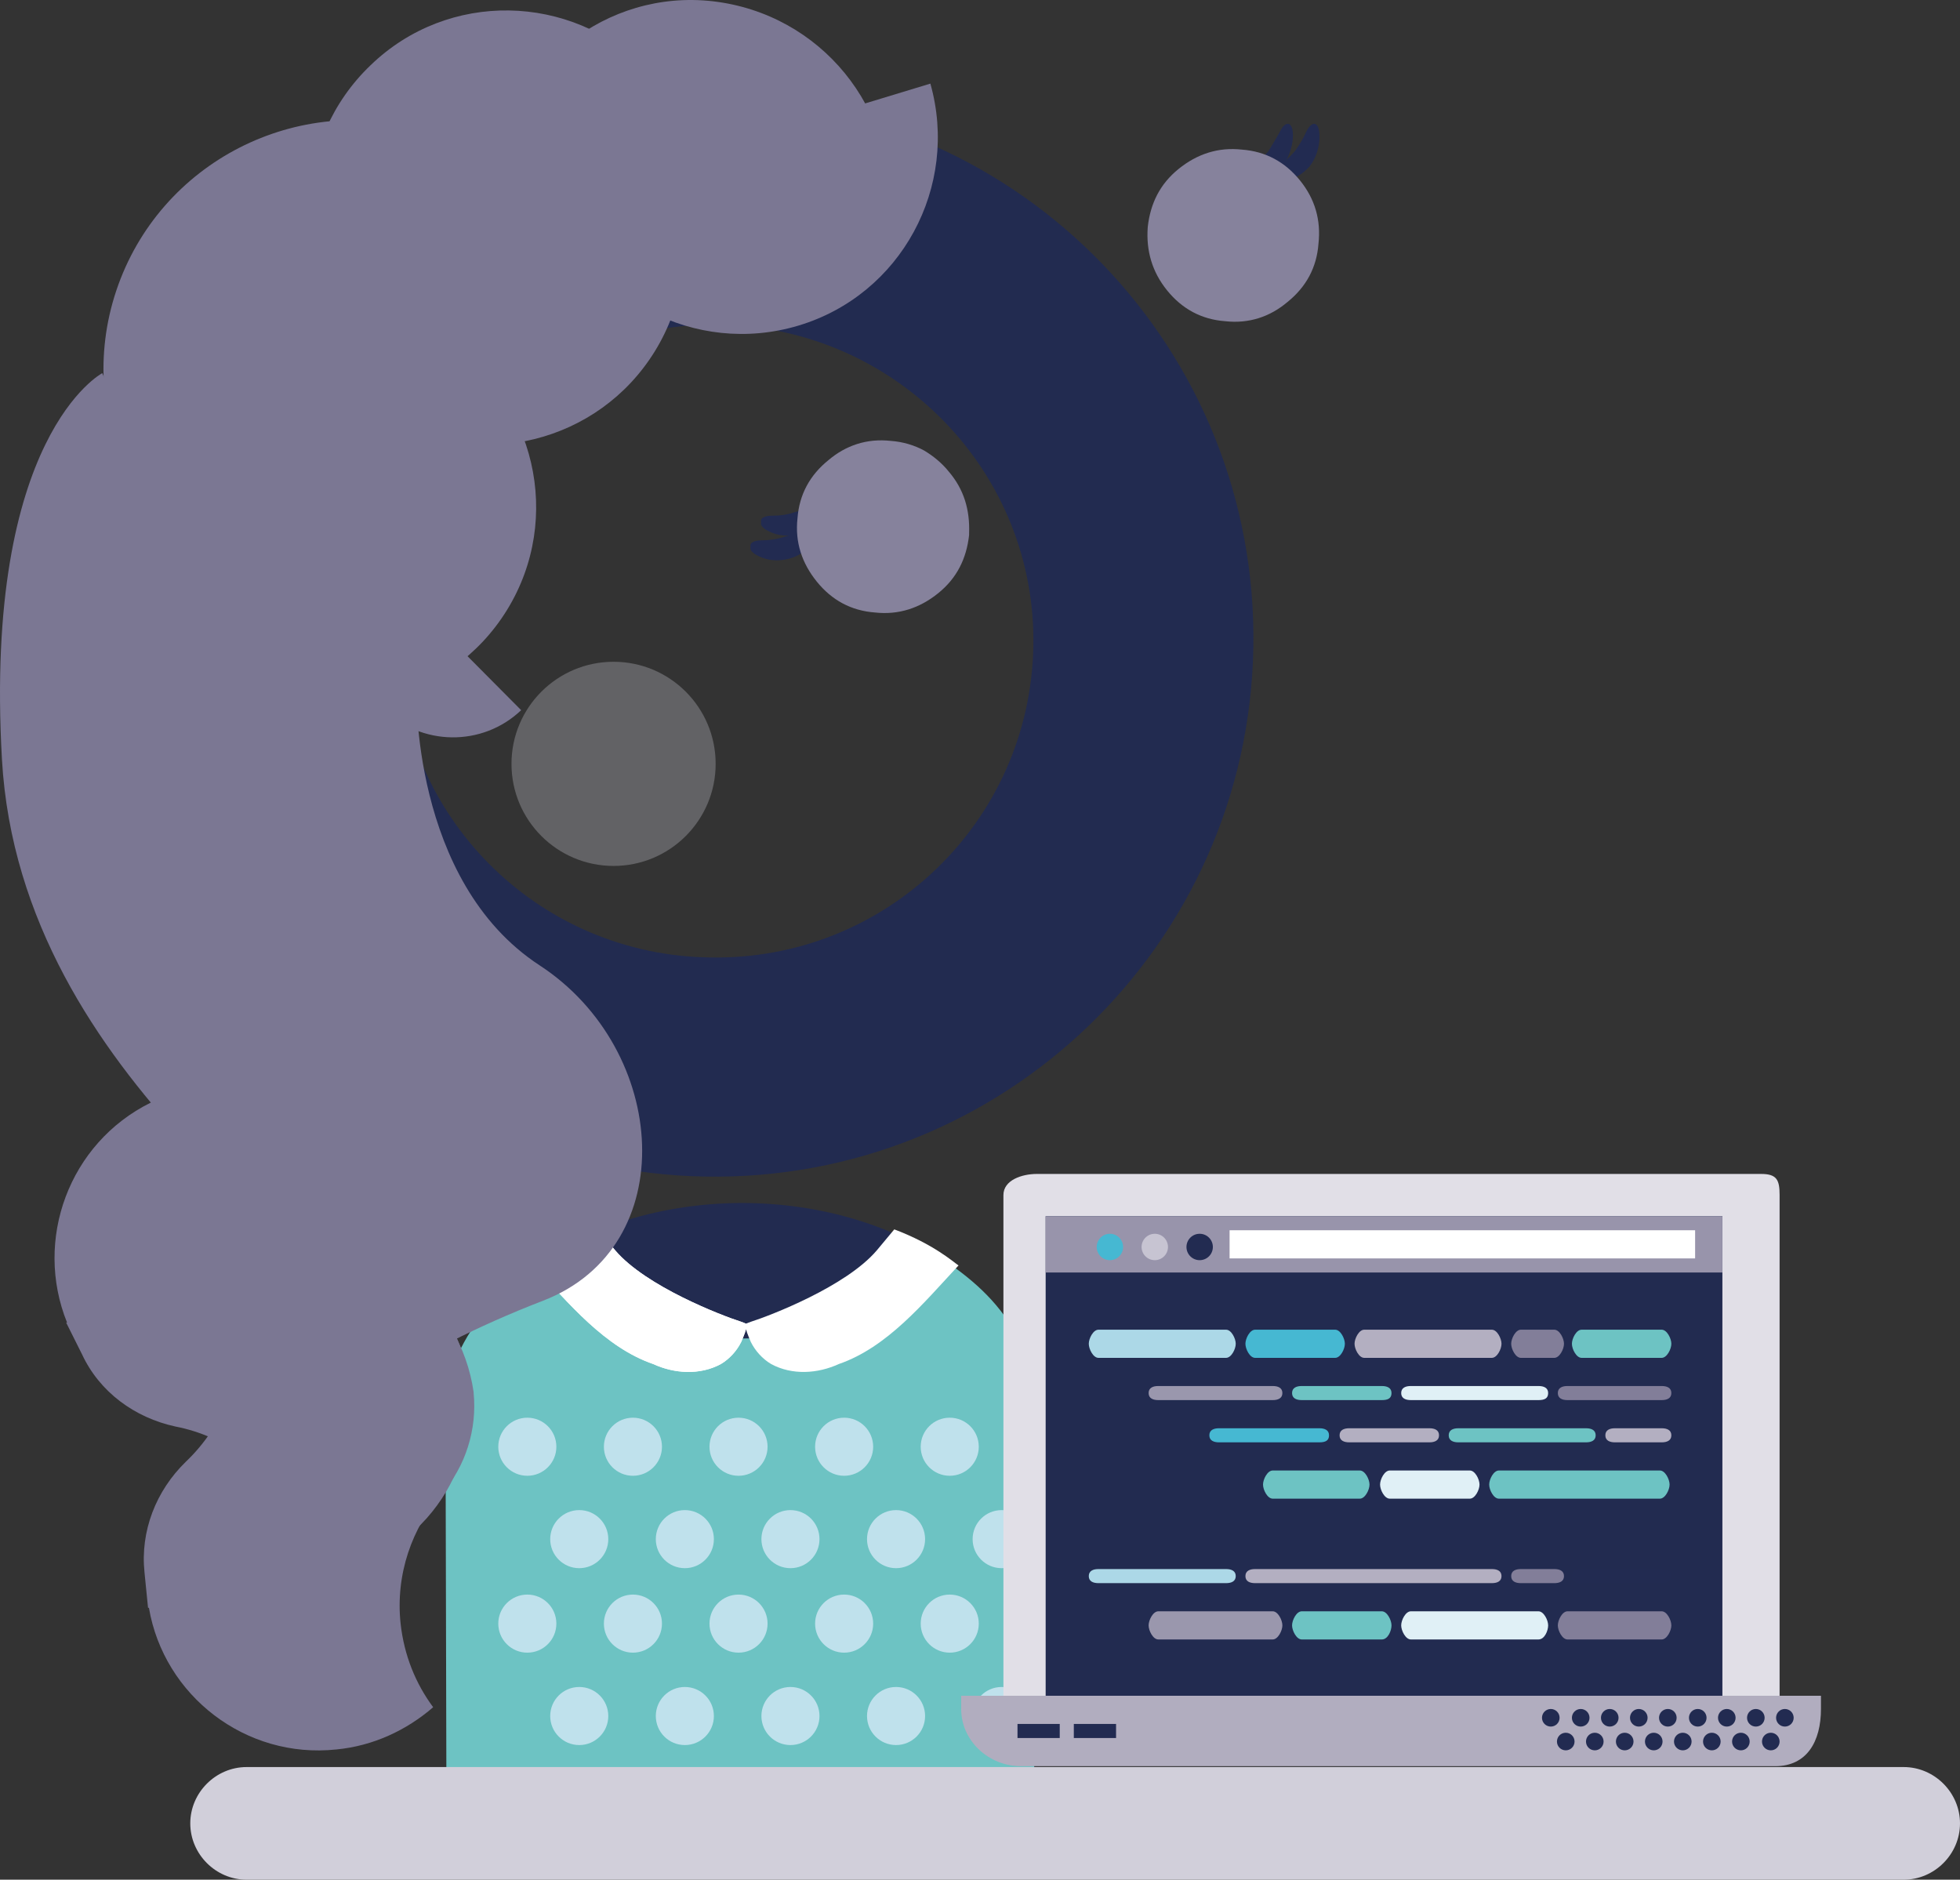 <?xml version="1.0" encoding="UTF-8" standalone="no"?>
<!-- Generator: Adobe Illustrator 21.0.0, SVG Export Plug-In . SVG Version: 6.00 Build 0)  -->

<svg
    xmlns:dc="http://purl.org/dc/elements/1.1/"
    xmlns:cc="http://creativecommons.org/ns#"
    xmlns:rdf="http://www.w3.org/1999/02/22-rdf-syntax-ns#"
    xmlns:sodipodi="http://sodipodi.sourceforge.net/DTD/sodipodi-0.dtd"
    xmlns:inkscape="http://www.inkscape.org/namespaces/inkscape"
    xmlns="http://www.w3.org/2000/svg"
    version="1.1"
    id="Calque_1"
    x="0px"
    y="0px"
    viewBox="0 0 222.722 213.601"
    xml:space="preserve"
    inkscape:version="0.91 r13725"
    sodipodi:docname="Illus_siteRH_craft.svg"
    width="222.722"
    height="213.601"><rect x="0" y="0" width="222.722" height="213.601" fill="#333333" stroke="none"/>
    <defs
        id="defs170"/>
    <sodipodi:namedview
        pagecolor="#ffffff"
        bordercolor="#666666"
        borderopacity="1"
        objecttolerance="10"
        gridtolerance="10"
        guidetolerance="10"
        inkscape:pageopacity="0"
        inkscape:pageshadow="2"
        inkscape:window-width="740"
        inkscape:window-height="480"
        id="namedview168"
        showgrid="false"
        fit-margin-top="0"
        fit-margin-left="0"
        fit-margin-right="0"
        fit-margin-bottom="0"
        inkscape:zoom="0.52039691"
        inkscape:cx="-144.8023"
        inkscape:cy="123.45"
        inkscape:window-x="0"
        inkscape:window-y="23"
        inkscape:window-maximized="0"
        inkscape:current-layer="Calque_1"/>
    <style
        type="text/css"
        id="style3">
	.st0{fill:#70B74E;}
	.st1{fill:#84BE60;}
	.st2{fill:#95C672;}
	.st3{fill:#A4CD85;}
	.st4{fill:#B2D498;}
	.st5{fill:#C1DCAA;}
	.st6{fill:#CEE3BD;}
	.st7{fill:#DBEACE;}
	.st8{fill:#E7F1DF;}
	.st9{fill:#F3F8F0;}
	.st10{fill:#232B51;}
	.st11{fill:#F1F1F5;}
	.st12{fill:#DEDCE5;}
	.st13{fill:#222B51;}
	.st14{fill:#86829C;}
	.st15{fill:#575677;}
	.st16{fill:#DBD9E3;}
	.st17{fill:#A7A3B7;}
	.st18{fill:#FFFFFF;}
	.st19{fill:#5F5D7D;}
	.st20{fill:#9D99AF;}
	.st21{fill:#CCC9D6;}
	.st22{fill:#BDB9C9;}
	.st23{fill:#AEAABD;}
	.st24{fill:#222B50;}
	.st25{fill:#827E99;}
	.st26{fill:#D0E8F1;}
	.st27{fill:#D6D4DE;}
	.st28{fill:#6C6987;}
	.st29{fill:#7D7995;}
	.st30{fill:#9692A9;}
	.st31{fill:#9894AB;}
	.st32{fill:#C7C4D2;}
	.st33{fill:#ACD8E7;}
	.st34{fill:#B3AFC1;}
	.st35{fill:#9A97AD;}
	.st36{fill:#E0F0F6;}
	.st37{fill-rule:evenodd;clip-rule:evenodd;fill:#ECEBF0;}
	.st38{fill-rule:evenodd;clip-rule:evenodd;fill:#222B51;}
	.st39{fill-rule:evenodd;clip-rule:evenodd;fill:#DBD9E3;}
	.st40{fill-rule:evenodd;clip-rule:evenodd;fill:#F0F0F0;}
	.st41{fill-rule:evenodd;clip-rule:evenodd;fill:#DEDCE5;}
	.st42{fill-rule:evenodd;clip-rule:evenodd;fill:#BAB7C7;}
	.st43{fill-rule:evenodd;clip-rule:evenodd;fill:#D6D4DE;}
	.st44{opacity:0.3;fill:#D1CFDA;}
	.st45{fill:#7B7793;}
	.st46{fill:#BFE1EC;}
	.st47{fill:#E1DFE7;}
	.st48{fill:#B1ADBF;}
	.st49{fill:#D1CFDA;}
	.st50{fill:#222B50;stroke:#222B50;stroke-miterlimit:10;}
	.st51{fill:none;stroke:#778692;stroke-width:0.855;stroke-linecap:round;stroke-linejoin:round;stroke-miterlimit:10;}
	.st52{fill:none;stroke:#B1ADBF;stroke-width:3.133;stroke-linecap:round;stroke-linejoin:round;stroke-miterlimit:10;}
	.st53{fill:none;stroke:#778692;stroke-width:0.864;stroke-linecap:round;stroke-linejoin:round;stroke-miterlimit:10;}
	.st54{fill:#4D4D70;}
	.st55{fill-rule:evenodd;clip-rule:evenodd;fill:#222B50;}
	.st56{fill-rule:evenodd;clip-rule:evenodd;fill:#BDB9C9;}
	.st57{fill:#A0D5D5;}
	.st58{fill:#0C2637;}
	.st59{fill:#656382;}
	.st60{fill:#565677;}
	.st61{fill:#D1EAEA;}
	.st62{fill:#9ED4D4;}
	.st63{fill:#75718E;}
	.st64{fill:#A4A0B5;}
	.st65{fill:#A29EB3;}
	.st66{fill:#A5A8C5;}
	.st67{fill:#8C90B4;}
	.st68{fill:#ECEBF0;}
	.st69{fill:#E6E5EC;}
	.st70{fill:#E7E5EC;}
	.st71{fill:#212B51;}
	.st72{fill-rule:evenodd;clip-rule:evenodd;fill:#84BE60;}
	.st73{fill-rule:evenodd;clip-rule:evenodd;fill:#D0E8F1;}
	.st74{fill-rule:evenodd;clip-rule:evenodd;fill:#FFFFFF;}
	.st75{fill:none;stroke:#FFFFFF;stroke-width:1.816;stroke-linecap:round;stroke-linejoin:round;stroke-miterlimit:10;}
	.st76{fill:#00AFCB;}
	.st77{fill:none;stroke:#212B51;stroke-width:3.44;}
	.st78{fill:#D4D1DC;}
	.st79{fill:#46476A;}
	.st80{fill:#9DD4D4;}
	.st81{fill-rule:evenodd;clip-rule:evenodd;fill:#F2F0F5;}
	.st82{fill:#DB5A29;}
	.st83{fill:#7C7894;}
	.st84{fill:#706D8B;}
	.st85{fill:#B5DCEA;}
	.st86{fill:#EBF5FA;}
	.st87{fill:none;stroke:#778692;stroke-width:1.168;stroke-linecap:round;stroke-linejoin:round;stroke-miterlimit:10;}
	.st88{fill:#A4D7D6;}
	.st89{fill-rule:evenodd;clip-rule:evenodd;fill:#F1F1F5;}
	.st90{fill:#444569;}
	.st91{fill-rule:evenodd;clip-rule:evenodd;fill:#212B51;}
	.st92{fill:#FCD946;stroke:#FFFFFF;stroke-width:0.55;stroke-linecap:round;stroke-linejoin:round;stroke-miterlimit:10;}
	.st93{fill:#5B5A7A;}
	.st94{fill:#47486B;}
	.st95{fill:#C0E2E2;}
	.st96{fill:#88849E;}
	.st97{fill:#E9E8EE;}
	.st98{fill-rule:evenodd;clip-rule:evenodd;fill:#C0E2E2;}
	.st99{fill-rule:evenodd;clip-rule:evenodd;fill:#4F4F71;}
	.st100{fill-rule:evenodd;clip-rule:evenodd;fill:#CCC9D6;}
	.st101{fill-rule:evenodd;clip-rule:evenodd;fill:#CECCD8;}
	.st102{fill-rule:evenodd;clip-rule:evenodd;fill:#E3E2E9;}
	.st103{fill-rule:evenodd;clip-rule:evenodd;fill:#B3AFC1;}
	.st104{fill:#494A6D;}
	.st105{fill:#BBE0E0;}
	.st106{fill:#6DC3C3;}
	.st107{fill:#00B0CC;}
	.st108{fill:#46B8D2;}
	.st109{fill:#222B50;stroke:#222B50;stroke-width:1.839;stroke-miterlimit:10;}
	.st110{fill:none;stroke:#778692;stroke-width:1.572;stroke-linecap:round;stroke-linejoin:round;stroke-miterlimit:10;}
	.st111{fill:none;stroke:#B1ADBF;stroke-width:5.762;stroke-linecap:round;stroke-linejoin:round;stroke-miterlimit:10;}
	.st112{fill:none;stroke:#778692;stroke-width:1.589;stroke-linecap:round;stroke-linejoin:round;stroke-miterlimit:10;}
	.st113{fill-rule:evenodd;clip-rule:evenodd;fill:#6DC3C3;}
	.st114{fill:none;stroke:#FFFFFF;stroke-width:2.83;stroke-linecap:round;stroke-linejoin:round;stroke-miterlimit:10;}
	.st115{fill:none;stroke:#212B51;stroke-width:5.361;}
	.st116{fill:#A9D9D8;}
	.st117{fill:none;stroke:#778692;stroke-width:2.047;stroke-linecap:round;stroke-linejoin:round;stroke-miterlimit:10;}
	.st118{fill:#FCD946;stroke:#FFFFFF;stroke-width:0.964;stroke-linecap:round;stroke-linejoin:round;stroke-miterlimit:10;}
	.st119{fill:#B2B2B2;}
	.st120{fill:#989999;}
	.st121{fill:#E4E4E3;}
	.st122{fill:#D4D2DD;}
	.st123{fill:#414367;}
	.st124{fill:#3D3E3E;}
	.st125{fill:#020203;}
	.st126{fill:#87BBAD;}
	.st127{fill:#595879;}
	.st128{fill:#797591;}
	.st129{fill:none;stroke:#FFFFFF;stroke-width:2.498;stroke-linecap:round;stroke-linejoin:round;stroke-miterlimit:10;}
	.st130{fill:none;stroke:#212B51;stroke-width:4.731;}
</style>
    <g
        id="g5"
        transform="translate(-115.978,-136.599)"><path
       id="XMLID_612_"
       class="st24"
       d="m 198.3,147.9 c -33.8,-0.6 -61.7,26.3 -62.3,60.1 -0.6,33.8 26.3,61.7 60.1,62.3 33.8,0.6 61.7,-26.3 62.3,-60.1 0.6,-33.8 -26.3,-61.7 -60.1,-62.3 z m -37.1,63.6 c -0.1,-1.3 -0.2,-2.6 -0.2,-3.9 0.2,-11.3 6,-21.2 14.8,-27.1 6.2,-4.5 13.8,-7.2 22.1,-7 20,0.4 35.9,16.8 35.5,36.6 -0.4,19.9 -16.8,35.7 -36.8,35.3 -19.1,-0.3 -34.4,-15.3 -35.4,-33.9 z"
       inkscape:connector-curvature="0"
       style="fill:#222b50" />
        <g
            id="clothes_16_"><g
         id="XMLID_610_"><path
           id="XMLID_611_"
           class="st24"
           d="m 233.4,296.8 c 0,-13 -14.9,-23.5 -33.2,-23.5 -18.3,0.1 -33.1,10.7 -33,23.7 l 0.1,41.3 66.2,-0.2 -0.1,-41.3 z"
           inkscape:connector-curvature="0"
           style="fill:#222b50" /></g>
            <path
                id="XMLID_609_"
                class="st106"
                d="m 182.2,277.1 c -9.1,4.2 -15.7,12.4 -15.6,19.7 l 0.1,41.5 66.8,-0.2 -0.1,-41.5 c 0,-8.1 -4.5,-13.9 -13.5,-18.8 0,0 -7.3,3.8 -7.6,4.4 -1.8,4.4 -3.1,6.5 -12,6.5 -7.7,0 -10.8,-4.8 -13.6,-8.3 l -4.5,-3.3"
                inkscape:connector-curvature="0"
                style="fill:#6dc3c3"/></g>
        <g
            id="XMLID_607_"><circle
         id="XMLID_608_"
         class="st44"
         cx="185.7"
         cy="223.4"
         r="11.6"
         style="opacity:0.3;fill:#d1cfda" /></g>
        <g
            id="XMLID_602_"><g
         id="XMLID_605_"><path
           id="XMLID_606_"
           class="st13"
           d="m 202.5,198 c -1.4,0 -1.8,0.8 -0.3,1.5 1,0.5 2.2,0.6 3.4,0.3 1.2,-0.3 2.1,-1 2.8,-2 0.9,-1.4 0.2,-1.9 -1,-1.2 -0.7,0.4 -1.5,0.8 -2.3,1 -0.9,0.3 -1.8,0.4 -2.6,0.4 z"
           inkscape:connector-curvature="0"
           style="fill:#222b51" /></g>
            <g
                id="XMLID_603_"><path
           id="XMLID_604_"
           class="st13"
           d="m 203.7,195.2 c -1.4,0 -1.8,0.8 -0.3,1.5 1,0.5 2.2,0.6 3.4,0.3 1.2,-0.3 2.1,-1 2.8,-2 0.9,-1.4 0.2,-1.9 -1,-1.2 -0.7,0.4 -1.5,0.8 -2.3,1 -0.9,0.3 -1.7,0.4 -2.6,0.4 z"
           inkscape:connector-curvature="0"
           style="fill:#222b51" /></g></g>
        <g
            id="XMLID_597_"><g
         id="XMLID_600_"><path
           id="XMLID_601_"
           class="st13"
           d="m 264.4,151.6 c 0.6,-1.3 1.5,-1.3 1.5,0.4 0,1.1 -0.4,2.3 -1.1,3.2 -0.8,0.9 -1.8,1.5 -3,1.7 -1.6,0.3 -1.8,-0.6 -0.6,-1.4 0.7,-0.5 1.3,-1 1.9,-1.7 0.5,-0.7 1,-1.5 1.3,-2.2 z"
           inkscape:connector-curvature="0"
           style="fill:#222b51" /></g>
            <g
                id="XMLID_598_"><path
           id="XMLID_599_"
           class="st13"
           d="m 261.4,151.6 c 0.6,-1.3 1.5,-1.3 1.5,0.4 0,1.1 -0.4,2.3 -1.1,3.2 -0.8,0.9 -1.8,1.5 -3,1.7 -1.6,0.3 -1.8,-0.6 -0.6,-1.4 0.7,-0.5 1.3,-1 1.9,-1.7 0.5,-0.8 0.9,-1.5 1.3,-2.2 z"
           inkscape:connector-curvature="0"
           style="fill:#222b51" /></g></g>
        <path
            id="XMLID_596_"
            class="st18"
            d="m 200.9,287 c -0.1,0.7 -0.4,1.4 -0.7,2.1 -0.5,1 -1.3,1.9 -2.3,2.5 -2.4,1.3 -5.3,1.1 -7.7,0 -5.5,-1.9 -9.6,-6.9 -13.6,-11.2 0.6,-0.4 2.8,-2.4 7.3,-4.1 l 2,2.4 c 3.5,4.1 12.1,7.4 14.3,8.1 0.3,0.1 0.5,0.2 0.5,0.2 0,0 0.1,0.1 0.2,0 z"
            inkscape:connector-curvature="0"
            style="fill:#ffffff"/>
        <path
            id="XMLID_595_"
            class="st18"
            d="m 200.9,287 c -0.1,0.7 -0.4,1.4 -0.7,2.1 -0.5,1 -1.3,1.9 -2.3,2.5 -2.4,1.3 -5.3,1.1 -7.7,0 -5.5,-1.9 -9.6,-6.9 -13.6,-11.2 0.6,-0.4 2.8,-2.4 7.3,-4.1 l 2,2.4 c 3.5,4.1 12.1,7.4 14.3,8.1 0.3,0.1 0.5,0.2 0.5,0.2 0,0 0.1,0.1 0.2,0 z"
            inkscape:connector-curvature="0"
            style="fill:#ffffff"/>
        <path
            id="XMLID_594_"
            class="st18"
            d="m 200.6,287 c 0.1,0.7 0.4,1.4 0.7,2.1 0.5,1 1.3,1.9 2.3,2.5 2.4,1.3 5.3,1.1 7.7,0 5.5,-1.9 9.6,-6.9 13.6,-11.2 -0.6,-0.4 -2.8,-2.4 -7.3,-4.1 l -2,2.4 c -3.5,4.1 -12.1,7.4 -14.3,8.1 -0.3,0.1 -0.5,0.2 -0.5,0.2 0,0 -0.1,0.1 -0.2,0 z"
            inkscape:connector-curvature="0"
            style="fill:#ffffff"/>
        <g
            id="XMLID_589_"><g
         id="XMLID_592_"><path
           id="XMLID_593_"
           class="st13"
           d="m 202.5,198.3 c -1.4,0 -1.8,0.8 -0.3,1.5 1,0.5 2.2,0.6 3.4,0.3 1.2,-0.3 2.1,-1 2.8,-2 0.9,-1.4 0.2,-1.9 -1,-1.1 -0.7,0.4 -1.5,0.8 -2.3,1 -0.9,0.2 -1.8,0.3 -2.6,0.3 z"
           inkscape:connector-curvature="0"
           style="fill:#222b51" /></g>
            <g
                id="XMLID_590_"><path
           id="XMLID_591_"
           class="st13"
           d="m 203.7,195.5 c -1.4,0 -1.8,0.8 -0.3,1.5 1,0.5 2.2,0.6 3.4,0.3 1.2,-0.3 2.1,-1 2.8,-2 0.9,-1.4 0.2,-1.9 -1,-1.2 -0.7,0.4 -1.5,0.8 -2.3,1 -0.9,0.3 -1.7,0.4 -2.6,0.4 z"
           inkscape:connector-curvature="0"
           style="fill:#222b51" /></g></g>
        <g
            id="XMLID_584_"><g
         id="XMLID_587_"><path
           id="XMLID_588_"
           class="st13"
           d="m 264.4,151.9 c 0.6,-1.3 1.5,-1.3 1.5,0.4 0,1.1 -0.4,2.3 -1.1,3.2 -0.8,0.9 -1.8,1.5 -3,1.7 -1.6,0.3 -1.8,-0.6 -0.6,-1.4 0.7,-0.5 1.3,-1 1.9,-1.7 0.5,-0.7 0.9,-1.4 1.3,-2.2 z"
           inkscape:connector-curvature="0"
           style="fill:#222b51" /></g>
            <g
                id="XMLID_585_"><path
           id="XMLID_586_"
           class="st13"
           d="m 261.3,151.9 c 0.6,-1.3 1.5,-1.3 1.5,0.4 0,1.1 -0.4,2.3 -1.1,3.2 -0.8,0.9 -1.8,1.5 -3,1.7 -1.6,0.3 -1.8,-0.6 -0.6,-1.4 0.7,-0.5 1.3,-1 1.9,-1.7 0.5,-0.8 1,-1.5 1.3,-2.2 z"
           inkscape:connector-curvature="0"
           style="fill:#222b51" /></g></g>
        <g
            id="XMLID_570_"><path
         id="XMLID_583_"
         class="st45"
         d="m 178.9,159.1 c 3.8,11.5 16.1,18 27.8,14.5 11.7,-3.5 18.3,-15.8 15,-27.5 l -42.8,13 z"
         inkscape:connector-curvature="0"
         style="fill:#7b7793" />
            <path
                id="XMLID_582_"
                class="st45"
                d="m 197.8,160.3 c -3.3,-11.7 -15.4,-18.6 -27.2,-15.5 -11.8,3.1 -18.9,15.1 -16,26.9 l 43.2,-11.4 z"
                inkscape:connector-curvature="0"
                style="fill:#7b7793"/>
            <path
                id="XMLID_581_"
                class="st45"
                d="m 216.8,162.1 c 1.7,-12 -6.6,-23.2 -18.7,-25.2 -12.1,-2 -23.4,6.2 -25.5,18.1 l 44.2,7.1 z"
                inkscape:connector-curvature="0"
                style="fill:#7b7793"/>
            <path
                id="XMLID_580_"
                class="st45"
                d="m 159.4,201.4 c -4.2,4.4 -4.2,11.4 0.1,15.7 4.3,4.3 11.3,4.4 15.7,0.2 l -15.8,-15.9 z"
                inkscape:connector-curvature="0"
                style="fill:#7b7793"/>
            <path
                id="XMLID_579_"
                class="st45"
                d="m 143.2,213.5 c 10.5,6.1 24,2.8 30.4,-7.6 6.4,-10.4 3.2,-24 -7,-30.5 l -23.4,38.1 z"
                inkscape:connector-curvature="0"
                style="fill:#7b7793"/>
            <path
                id="XMLID_578_"
                class="st45"
                d="m 160,184.1 c 10.5,6.1 24,2.8 30.4,-7.6 6.4,-10.4 3.2,-24 -7,-30.5 L 160,184.1 Z"
                inkscape:connector-curvature="0"
                style="fill:#7b7793"/>
            <path
                id="XMLID_577_"
                class="st45"
                d="m 157,238.4 c 0,-6.9 1.7,-13.4 4.7,-19 -0.8,-3.1 -1.2,-6.3 -1.2,-9.6 0,-20.9 16.9,-37.8 37.8,-37.8 3.3,0 6.5,0.4 9.6,1.2 l 10.5,-21 c -27.5,-14.5 -67.2,-6.1 -82.6,27.5 -11,23.9 -1.7,62.9 25.2,78.5 l 0.6,-1.1 c -2.9,-5.6 -4.6,-11.9 -4.6,-18.7 z"
                inkscape:connector-curvature="0"
                style="fill:#7b7793"/>
            <path
                id="XMLID_576_"
                class="st45"
                d="m 189.4,144.4 c -8.6,-8.6 -22.5,-8.9 -31.3,-0.4 -8.8,8.4 -9.3,22.3 -1.1,31.3 l 32.4,-30.9 z"
                inkscape:connector-curvature="0"
                style="fill:#7b7793"/>
            <path
                id="XMLID_575_"
                class="st45"
                d="m 164.5,151.5 c -14.7,-4.5 -30.4,3.5 -35.3,18.1 -4.9,14.6 2.9,30.5 17.4,35.6 l 17.9,-53.7 z"
                inkscape:connector-curvature="0"
                style="fill:#7b7793"/>
            <path
                id="XMLID_574_"
                class="st45"
                d="m 163.3,214.8 c 0,0 -0.7,21.9 14,31.5 14.7,9.6 16.2,32 0.4,38.1 -15.8,6.1 -23.5,12.8 -23.5,12.8 0,0 6.3,-29.5 -4.9,-45.7 -11.2,-16.2 -7,-48.7 -7,-48.7 l 21,12 z"
                inkscape:connector-curvature="0"
                style="fill:#7b7793"/>
            <path
                id="XMLID_573_"
                class="st45"
                d="m 127.6,179 c 0,0 -13.5,7.1 -11.4,43.9 2.1,36.8 39.4,57.1 42.2,66 2.8,8.8 15.4,-11.3 15.4,-11.3 L 143.2,215.4 127.6,179 Z"
                inkscape:connector-curvature="0"
                style="fill:#7b7793"/>
            <path
                id="XMLID_572_"
                class="st45"
                d="m 149.5,309.2 c -2.8,-5.7 -7.9,-9.4 -13.6,-10.5 -4.6,-1 -8.6,-3.9 -10.6,-8.2 l -1.8,-3.6 0.1,0 c -3.8,-9.4 0.2,-20.4 9.5,-25 3.8,-1.9 8,-2.4 11.9,-1.7 -0.2,3.3 0.4,6.8 1.9,10 2.5,5.1 6.8,8.5 11.8,10.1 4,1.2 7.2,4 9,7.8 l 0,0.1 0,0 c 4.3,9.6 0.2,20.9 -9.3,25.5 -2.3,1.1 -4.7,1.8 -7.1,1.9 -0.2,-2.2 -0.8,-4.4 -1.8,-6.4 z"
                inkscape:connector-curvature="0"
                style="fill:#7b7793"/>
            <path
                id="XMLID_571_"
                class="st45"
                d="m 143.1,286.5 c 0.6,6.3 -1.7,12.1 -6,16.2 -3.4,3.3 -5.2,7.9 -4.7,12.6 l 0.4,4 0.1,0 c 1.7,10 11,17.2 21.3,16.1 4.2,-0.4 8,-2.2 11,-4.8 -2,-2.7 -3.3,-5.9 -3.7,-9.5 -0.6,-5.6 1.3,-10.9 4.7,-14.8 2.7,-3.1 4,-7.3 3.6,-11.4 l 0,-0.1 0,0 C 168.3,284.4 158.9,277 148.4,278 c -2.5,0.3 -4.9,1 -7,2.1 0.9,2 1.5,4.1 1.7,6.4 z"
                inkscape:connector-curvature="0"
                style="fill:#7b7793"/></g>
        <g
            id="XMLID_567_"><path
         id="XMLID_569_"
         class="st14"
         d="m 263.7,157.1 c -1.7,-2.1 -3.9,-3.3 -6.6,-3.5 -2.7,-0.3 -5.1,0.5 -7.2,2.2 -2.1,1.7 -3.2,3.9 -3.5,6.6 -0.2,2.7 0.5,5.1 2.2,7.2 1.7,2.1 3.9,3.3 6.6,3.5 2.7,0.3 5.1,-0.5 7.1,-2.2 2.1,-1.7 3.3,-3.9 3.5,-6.6 0.3,-2.7 -0.4,-5.1 -2.1,-7.2 z"
         inkscape:connector-curvature="0"
         style="fill:#86829c" />
            <path
                id="XMLID_568_"
                class="st14"
                d="m 223.8,190.2 c -0.8,-1 -1.8,-1.8 -2.8,-2.4 -1.1,-0.6 -2.4,-1 -3.8,-1.1 -2.7,-0.3 -5.1,0.5 -7.1,2.2 -2.1,1.7 -3.3,3.9 -3.5,6.6 -0.3,2.7 0.5,5.1 2.2,7.2 1.7,2.1 3.9,3.3 6.6,3.5 2.7,0.3 5.1,-0.5 7.2,-2.2 2.1,-1.7 3.2,-3.9 3.5,-6.6 0,0 0,-0.1 0,-0.2 0.1,-2.7 -0.6,-5 -2.3,-7 z"
                inkscape:connector-curvature="0"
                style="fill:#86829c"/></g>
        <g
            id="XMLID_534_"><g
         id="XMLID_559_"><circle
           id="XMLID_566_"
           class="st46"
           cx="175.9"
           cy="301"
           r="3.3"
           style="fill:#bfe1ec" /><circle
            id="XMLID_565_"
            class="st46"
            cx="187.9"
            cy="301"
            r="3.3"
            style="fill:#bfe1ec"/><circle
            id="XMLID_564_"
            class="st46"
            cx="199.9"
            cy="301"
            r="3.3"
            style="fill:#bfe1ec"/><g
            id="XMLID_562_"><circle
             id="XMLID_563_"
             class="st46"
             cx="211.9"
             cy="301"
             r="3.3"
             style="fill:#bfe1ec" /></g><g
            id="XMLID_560_"><circle
             id="XMLID_561_"
             class="st46"
             cx="223.9"
             cy="301"
             r="3.3"
             style="fill:#bfe1ec" /></g></g>
            <g
                id="XMLID_551_"><circle
           id="XMLID_558_"
           class="st46"
           cx="181.8"
           cy="311.5"
           r="3.3"
           style="fill:#bfe1ec" />
                <circle
                    id="XMLID_557_"
                    class="st46"
                    cx="193.8"
                    cy="311.5"
                    r="3.3"
                    style="fill:#bfe1ec"/>
                <circle
                    id="XMLID_556_"
                    class="st46"
                    cx="205.8"
                    cy="311.5"
                    r="3.3"
                    style="fill:#bfe1ec"/>
                <g
                    id="XMLID_554_"><circle
             id="XMLID_555_"
             class="st46"
             cx="217.8"
             cy="311.5"
             r="3.3"
             style="fill:#bfe1ec" /></g>
                <g
                    id="XMLID_552_"><circle
             id="XMLID_553_"
             class="st46"
             cx="229.8"
             cy="311.5"
             r="3.3"
             style="fill:#bfe1ec" /></g></g>
            <g
                id="XMLID_543_"><circle
           id="XMLID_550_"
           class="st46"
           cx="175.9"
           cy="321.1"
           r="3.3"
           style="fill:#bfe1ec" />
                <circle
                    id="XMLID_549_"
                    class="st46"
                    cx="187.9"
                    cy="321.1"
                    r="3.3"
                    style="fill:#bfe1ec"/>
                <circle
                    id="XMLID_548_"
                    class="st46"
                    cx="199.9"
                    cy="321.1"
                    r="3.3"
                    style="fill:#bfe1ec"/>
                <g
                    id="XMLID_546_"><circle
             id="XMLID_547_"
             class="st46"
             cx="211.9"
             cy="321.1"
             r="3.3"
             style="fill:#bfe1ec" /></g>
                <g
                    id="XMLID_544_"><circle
             id="XMLID_545_"
             class="st46"
             cx="223.9"
             cy="321.1"
             r="3.3"
             style="fill:#bfe1ec" /></g></g>
            <g
                id="XMLID_535_"><circle
           id="XMLID_542_"
           class="st46"
           cx="181.8"
           cy="331.6"
           r="3.3"
           style="fill:#bfe1ec" />
                <circle
                    id="XMLID_541_"
                    class="st46"
                    cx="193.8"
                    cy="331.6"
                    r="3.3"
                    style="fill:#bfe1ec"/>
                <circle
                    id="XMLID_540_"
                    class="st46"
                    cx="205.8"
                    cy="331.6"
                    r="3.3"
                    style="fill:#bfe1ec"/>
                <g
                    id="XMLID_538_"><circle
             id="XMLID_539_"
             class="st46"
             cx="217.8"
             cy="331.6"
             r="3.3"
             style="fill:#bfe1ec" /></g>
                <g
                    id="XMLID_536_"><circle
             id="XMLID_537_"
             class="st46"
             cx="229.8"
             cy="331.6"
             r="3.3"
             style="fill:#bfe1ec" /></g></g></g>
        <g
            id="XMLID_485_"><path
         id="XMLID_533_"
         class="st47"
         d="m 318.2,330.9 0,-58.5 c 0,-1.7 -0.3,-2.4 -2.1,-2.4 l -82.3,0 c -1.7,0 -3.8,0.7 -3.8,2.4 l 0,58.5 88.2,0 z"
         inkscape:connector-curvature="0"
         style="fill:#e1dfe7" />
            <rect
                id="XMLID_532_"
                x="234.8"
                y="274.8"
                class="st24"
                width="76.9"
                height="56.1"
                style="fill:#222b50"/>
            <g
                id="XMLID_510_"><path
           id="XMLID_531_"
           class="st48"
           d="m 288.6,329.3 -63.4,0 0,1.5 c 0,3.6 3.1,6.5 6.8,6.5 l 56.6,0 29.1,0 c 3.6,0 5.2,-2.8 5.2,-6.5 l 0,-1.5 -34.3,0 z"
           inkscape:connector-curvature="0"
           style="fill:#b1adbf" />
                <rect
                    id="XMLID_530_"
                    x="231.6"
                    y="332.5"
                    class="st13"
                    width="4.8"
                    height="1.6"
                    style="fill:#222b51"/>
                <rect
                    id="XMLID_529_"
                    x="238"
                    y="332.5"
                    class="st13"
                    width="4.8"
                    height="1.6"
                    style="fill:#222b51"/>
                <g
                    id="XMLID_511_"><circle
             id="XMLID_528_"
             class="st13"
             cx="292.2"
             cy="331.8"
             r="1"
             style="fill:#222b51" />
                    <circle
                        id="XMLID_527_"
                        class="st13"
                        cx="295.6"
                        cy="331.8"
                        r="1"
                        style="fill:#222b51"/>
                    <circle
                        id="XMLID_526_"
                        class="st13"
                        cx="298.9"
                        cy="331.8"
                        r="1"
                        style="fill:#222b51"/>
                    <circle
                        id="XMLID_525_"
                        class="st13"
                        cx="302.2"
                        cy="331.8"
                        r="1"
                        style="fill:#222b51"/>
                    <circle
                        id="XMLID_524_"
                        class="st13"
                        cx="305.5"
                        cy="331.8"
                        r="1"
                        style="fill:#222b51"/>
                    <circle
                        id="XMLID_523_"
                        class="st13"
                        cx="308.9"
                        cy="331.8"
                        r="1"
                        style="fill:#222b51"/>
                    <circle
                        id="XMLID_522_"
                        class="st13"
                        cx="312.2"
                        cy="331.8"
                        r="1"
                        style="fill:#222b51"/>
                    <circle
                        id="XMLID_521_"
                        class="st13"
                        cx="315.5"
                        cy="331.8"
                        r="1"
                        style="fill:#222b51"/>
                    <circle
                        id="XMLID_520_"
                        class="st13"
                        cx="318.8"
                        cy="331.8"
                        r="1"
                        style="fill:#222b51"/>
                    <circle
                        id="XMLID_519_"
                        class="st13"
                        cx="293.9"
                        cy="334.5"
                        r="1"
                        style="fill:#222b51"/>
                    <circle
                        id="XMLID_518_"
                        class="st13"
                        cx="297.2"
                        cy="334.5"
                        r="1"
                        style="fill:#222b51"/>
                    <circle
                        id="XMLID_517_"
                        class="st13"
                        cx="300.6"
                        cy="334.5"
                        r="1"
                        style="fill:#222b51"/>
                    <circle
                        id="XMLID_516_"
                        class="st13"
                        cx="303.9"
                        cy="334.5"
                        r="1"
                        style="fill:#222b51"/>
                    <circle
                        id="XMLID_515_"
                        class="st13"
                        cx="307.2"
                        cy="334.5"
                        r="1"
                        style="fill:#222b51"/>
                    <circle
                        id="XMLID_514_"
                        class="st13"
                        cx="310.5"
                        cy="334.5"
                        r="1"
                        style="fill:#222b51"/>
                    <circle
                        id="XMLID_513_"
                        class="st13"
                        cx="313.8"
                        cy="334.5"
                        r="1"
                        style="fill:#222b51"/>
                    <circle
                        id="XMLID_512_"
                        class="st13"
                        cx="317.2"
                        cy="334.5"
                        r="1"
                        style="fill:#222b51"/></g></g>
            <rect
                id="XMLID_509_"
                x="234.8"
                y="274.8"
                class="st31"
                width="76.9"
                height="6.4"
                style="fill:#9894ab"/>
            <g
                id="XMLID_504_"><circle
           id="XMLID_508_"
           class="st108"
           cx="242.1"
           cy="278.3"
           r="1.5"
           style="fill:#46b8d2" />
                <circle
                    id="XMLID_507_"
                    class="st32"
                    cx="247.2"
                    cy="278.3"
                    r="1.5"
                    style="fill:#c7c4d2"/>
                <circle
                    id="XMLID_506_"
                    class="st13"
                    cx="252.3"
                    cy="278.3"
                    r="1.5"
                    style="fill:#222b51"/>
                <rect
                    id="XMLID_505_"
                    x="255.7"
                    y="276.4"
                    class="st18"
                    width="52.9"
                    height="3.2"
                    style="fill:#ffffff"/></g>
            <path
                class="st33"
                d="m 255.3,290.9 -14.5,0 c -0.6,0 -1.1,-1 -1.1,-1.6 0,-0.6 0.5,-1.6 1.1,-1.6 l 14.5,0 c 0.6,0 1.1,1 1.1,1.6 0,0.6 -0.5,1.6 -1.1,1.6 z"
                id="path118"
                inkscape:connector-curvature="0"
                style="fill:#acd8e7"/>
            <path
                class="st108"
                d="m 267.7,290.9 -9.1,0 c -0.6,0 -1.1,-1 -1.1,-1.6 0,-0.6 0.5,-1.6 1.1,-1.6 l 9.1,0 c 0.6,0 1.1,1 1.1,1.6 0,0.6 -0.5,1.6 -1.1,1.6 z"
                id="path120"
                inkscape:connector-curvature="0"
                style="fill:#46b8d2"/>
            <path
                class="st106"
                d="m 304.8,290.9 -9.1,0 c -0.6,0 -1.1,-1 -1.1,-1.6 0,-0.6 0.5,-1.6 1.1,-1.6 l 9.1,0 c 0.6,0 1.1,1 1.1,1.6 0,0.6 -0.5,1.6 -1.1,1.6 z"
                id="path122"
                inkscape:connector-curvature="0"
                style="fill:#6dc3c3"/>
            <path
                class="st25"
                d="m 292.6,290.9 -3.8,0 c -0.6,0 -1.1,-1 -1.1,-1.6 0,-0.6 0.5,-1.6 1.1,-1.6 l 3.8,0 c 0.6,0 1.1,1 1.1,1.6 0,0.6 -0.5,1.6 -1.1,1.6 z"
                id="path124"
                inkscape:connector-curvature="0"
                style="fill:#827e99"/>
            <path
                class="st34"
                d="m 285.5,290.9 -14.5,0 c -0.6,0 -1.1,-1 -1.1,-1.6 0,-0.6 0.5,-1.6 1.1,-1.6 l 14.5,0 c 0.6,0 1.1,1 1.1,1.6 0,0.6 -0.5,1.6 -1.1,1.6 z"
                id="path126"
                inkscape:connector-curvature="0"
                style="fill:#b3afc1"/>
            <path
                class="st33"
                d="m 255.3,316.5 -14.5,0 c -0.6,0 -1.1,-0.2 -1.1,-0.8 0,-0.6 0.5,-0.8 1.1,-0.8 l 14.5,0 c 0.6,0 1.1,0.2 1.1,0.8 0,0.6 -0.5,0.8 -1.1,0.8 z"
                id="path128"
                inkscape:connector-curvature="0"
                style="fill:#acd8e7"/>
            <path
                class="st13"
                d="m 304.8,316.5 -9.1,0 c -0.6,0 -1.1,-0.2 -1.1,-0.8 0,-0.6 0.5,-0.8 1.1,-0.8 l 9.1,0 c 0.6,0 1.1,0.2 1.1,0.8 0,0.6 -0.5,0.8 -1.1,0.8 z"
                id="path130"
                inkscape:connector-curvature="0"
                style="fill:#222b51"/>
            <path
                class="st25"
                d="m 292.6,316.5 -3.8,0 c -0.6,0 -1.1,-0.2 -1.1,-0.8 0,-0.6 0.5,-0.8 1.1,-0.8 l 3.8,0 c 0.6,0 1.1,0.2 1.1,0.8 0,0.6 -0.5,0.8 -1.1,0.8 z"
                id="path132"
                inkscape:connector-curvature="0"
                style="fill:#827e99"/>
            <path
                class="st34"
                d="m 285.5,316.5 -26.9,0 c -0.6,0 -1.1,-0.2 -1.1,-0.8 0,-0.6 0.5,-0.8 1.1,-0.8 l 26.9,0 c 0.6,0 1.1,0.2 1.1,0.8 0,0.6 -0.5,0.8 -1.1,0.8 z"
                id="path134"
                inkscape:connector-curvature="0"
                style="fill:#b3afc1"/>
            <path
                class="st35"
                d="m 260.6,295.7 -13,0 c -0.6,0 -1.1,-0.2 -1.1,-0.8 0,-0.6 0.5,-0.8 1.1,-0.8 l 13,0 c 0.6,0 1.1,0.2 1.1,0.8 0,0.6 -0.5,0.8 -1.1,0.8 z"
                id="path136"
                inkscape:connector-curvature="0"
                style="fill:#9a97ad"/>
            <path
                class="st106"
                d="m 273,295.7 -9.1,0 c -0.6,0 -1.1,-0.2 -1.1,-0.8 0,-0.6 0.5,-0.8 1.1,-0.8 l 9.1,0 c 0.6,0 1.1,0.2 1.1,0.8 0,0.6 -0.4,0.8 -1.1,0.8 z"
                id="path138"
                inkscape:connector-curvature="0"
                style="fill:#6dc3c3"/>
            <path
                class="st25"
                d="m 304.8,295.7 -10.7,0 c -0.6,0 -1.1,-0.2 -1.1,-0.8 0,-0.6 0.5,-0.8 1.1,-0.8 l 10.7,0 c 0.6,0 1.1,0.2 1.1,0.8 0,0.6 -0.5,0.8 -1.1,0.8 z"
                id="path140"
                inkscape:connector-curvature="0"
                style="fill:#827e99"/>
            <path
                class="st36"
                d="m 290.8,295.7 -14.5,0 c -0.6,0 -1.1,-0.2 -1.1,-0.8 0,-0.6 0.5,-0.8 1.1,-0.8 l 14.5,0 c 0.6,0 1.1,0.2 1.1,0.8 0,0.6 -0.4,0.8 -1.1,0.8 z"
                id="path142"
                inkscape:connector-curvature="0"
                style="fill:#e0f0f6"/>
            <path
                class="st35"
                d="m 260.6,322.9 -13,0 c -0.6,0 -1.1,-1 -1.1,-1.6 0,-0.6 0.5,-1.6 1.1,-1.6 l 13,0 c 0.6,0 1.1,1 1.1,1.6 0,0.6 -0.5,1.6 -1.1,1.6 z"
                id="path144"
                inkscape:connector-curvature="0"
                style="fill:#9a97ad"/>
            <path
                class="st106"
                d="m 273,322.9 -9.1,0 c -0.6,0 -1.1,-1 -1.1,-1.6 0,-0.6 0.5,-1.6 1.1,-1.6 l 9.1,0 c 0.6,0 1.1,1 1.1,1.6 0,0.6 -0.4,1.6 -1.1,1.6 z"
                id="path146"
                inkscape:connector-curvature="0"
                style="fill:#6dc3c3"/>
            <path
                class="st25"
                d="m 304.8,322.9 -10.7,0 c -0.6,0 -1.1,-1 -1.1,-1.6 0,-0.6 0.5,-1.6 1.1,-1.6 l 10.7,0 c 0.6,0 1.1,1 1.1,1.6 0,0.6 -0.5,1.6 -1.1,1.6 z"
                id="path148"
                inkscape:connector-curvature="0"
                style="fill:#827e99"/>
            <path
                class="st36"
                d="m 290.8,322.9 -14.5,0 c -0.6,0 -1.1,-1 -1.1,-1.6 0,-0.6 0.5,-1.6 1.1,-1.6 l 14.5,0 c 0.6,0 1.1,1 1.1,1.6 0,0.6 -0.4,1.6 -1.1,1.6 z"
                id="path150"
                inkscape:connector-curvature="0"
                style="fill:#e0f0f6"/>
            <path
                class="st108"
                d="m 265.9,300.5 -11.4,0 c -0.6,0 -1.1,-0.2 -1.1,-0.8 0,-0.6 0.5,-0.8 1.1,-0.8 l 11.4,0 c 0.6,0 1.1,0.2 1.1,0.8 0,0.6 -0.4,0.8 -1.1,0.8 z"
                id="path152"
                inkscape:connector-curvature="0"
                style="fill:#46b8d2"/>
            <path
                class="st34"
                d="m 278.4,300.5 -9.1,0 c -0.6,0 -1.1,-0.2 -1.1,-0.8 0,-0.6 0.5,-0.8 1.1,-0.8 l 9.1,0 c 0.6,0 1.1,0.2 1.1,0.8 0,0.6 -0.5,0.8 -1.1,0.8 z"
                id="path154"
                inkscape:connector-curvature="0"
                style="fill:#b3afc1"/>
            <path
                class="st34"
                d="m 304.8,300.5 -5.3,0 c -0.6,0 -1.1,-0.2 -1.1,-0.8 0,-0.6 0.5,-0.8 1.1,-0.8 l 5.3,0 c 0.6,0 1.1,0.2 1.1,0.8 0,0.6 -0.5,0.8 -1.1,0.8 z"
                id="path156"
                inkscape:connector-curvature="0"
                style="fill:#b3afc1"/>
            <path
                class="st106"
                d="m 296.2,300.5 -14.5,0 c -0.6,0 -1.1,-0.2 -1.1,-0.8 0,-0.6 0.5,-0.8 1.1,-0.8 l 14.5,0 c 0.6,0 1.1,0.2 1.1,0.8 0,0.6 -0.5,0.8 -1.1,0.8 z"
                id="path158"
                inkscape:connector-curvature="0"
                style="fill:#6dc3c3"/>
            <path
                class="st106"
                d="m 270.5,306.9 -9.9,0 c -0.6,0 -1.1,-1 -1.1,-1.6 0,-0.6 0.5,-1.6 1.1,-1.6 l 9.9,0 c 0.6,0 1.1,1 1.1,1.6 0,0.6 -0.5,1.6 -1.1,1.6 z"
                id="path160"
                inkscape:connector-curvature="0"
                style="fill:#6dc3c3"/>
            <path
                class="st36"
                d="m 283,306.9 -9.1,0 c -0.6,0 -1.1,-1 -1.1,-1.6 0,-0.6 0.5,-1.6 1.1,-1.6 l 9.1,0 c 0.6,0 1.1,1 1.1,1.6 0,0.6 -0.5,1.6 -1.1,1.6 z"
                id="path162"
                inkscape:connector-curvature="0"
                style="fill:#e0f0f6"/>
            <path
                class="st106"
                d="m 304.6,306.9 -18.3,0 c -0.6,0 -1.1,-1 -1.1,-1.6 0,-0.6 0.5,-1.6 1.1,-1.6 l 18.3,0 c 0.6,0 1.1,1 1.1,1.6 0,0.6 -0.5,1.6 -1.1,1.6 z"
                id="path164"
                inkscape:connector-curvature="0"
                style="fill:#6dc3c3"/></g>
        <path
            class="st49"
            d="m 332.3,350.2 -188.3,0 c -3.5,0 -6.4,-2.9 -6.4,-6.4 l 0,0 c 0,-3.5 2.9,-6.4 6.4,-6.4 l 188.3,0 c 3.5,0 6.4,2.9 6.4,6.4 l 0,0 c 0,3.5 -2.9,6.4 -6.4,6.4 z"
            id="path166"
            inkscape:connector-curvature="0"
            style="fill:#d1cfda"/></g></svg>
